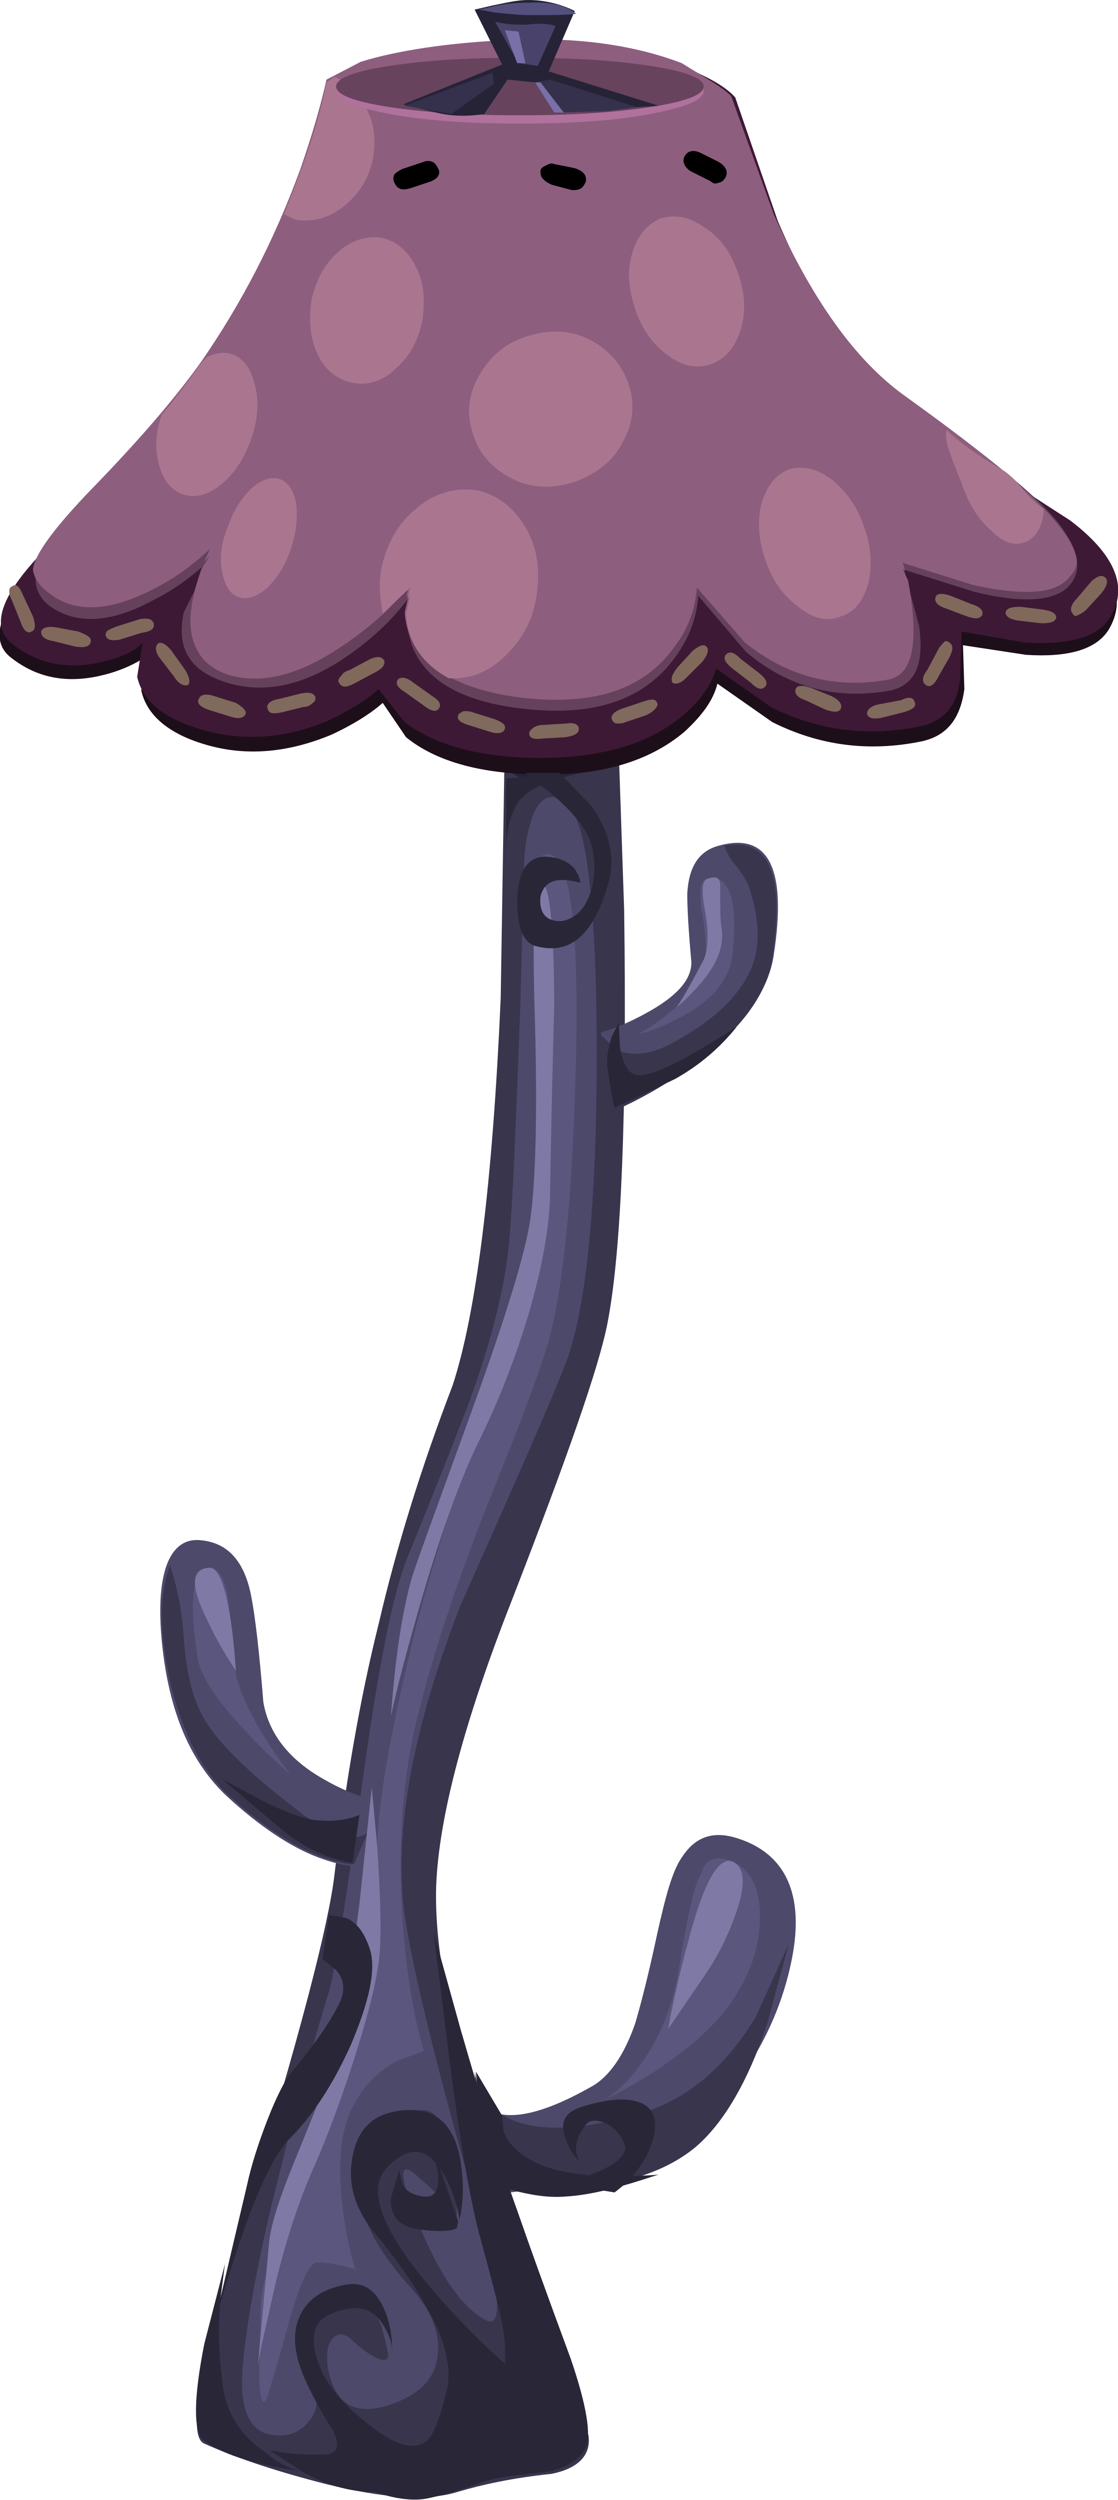<svg enable-background="new 0 0 81.5 182.1" viewBox="0 0 81.5 182.1" xmlns="http://www.w3.org/2000/svg"><path d="m36.5 72.7.3-19 8-8 .7 20.6c.2 14.8-.2 24.8-1.2 30-.6 3.2-3 10-7 20.3-3.5 8.9-5.3 15.8-5.5 20.7-.2 5.3 1.5 13.1 5.2 23.6 1.8 5.3 3.8 10.8 5.9 16.5.2 1.4-.7 2.4-2.7 2.8-2.9.3-5.1.8-6.8 1.3-2.2.7-5.4.5-9.8-.6-3.1-.8-6-1.7-8.7-2.9-1.3-.5-.3-6 2.9-16.5 4-13 6.2-21.4 6.6-25.1.8-6.5 1.8-12.5 3.2-18.1 1.3-5.6 3.1-11.4 5.4-17.4 1.7-5.2 2.9-14.5 3.5-28.2z" fill="#38354d"/><path d="m53.4 133.8c3.7 1 5.2 3.9 4.4 8.5-.7 3.9-2.4 7.5-5.3 11-2.2 2.7-5.6 4.6-10.3 5.7l-6.4.9-1.5-7.8c.2.6.5 1 1 1.4 1.5 1.1 4.1.6 7.8-1.5 1.3-.7 2.4-2.3 3.2-4.6.3-1 .9-3.2 1.6-6.5.6-2.7 1.1-4.6 1.8-5.6.9-1.4 2.1-1.9 3.7-1.5z" fill="#4d496b"/><path d="m14.7 112.2c1.9.2 3.1 1.5 3.6 4 .3 1.5.6 4.1.9 7.8.4 2.3 1.9 4.2 4.4 5.6 1.2.7 2.4 1.2 3.6 1.5l-1.5 4.8c-.6 0-1.4-.2-2.5-.6-2.1-.8-4.3-2.3-6.6-4.4-2.7-2.5-4.3-6.2-4.8-11.3s.6-7.7 2.9-7.4z" fill="#4d496b"/><path d="m44.8 80.7-1-5.5c1.1-.3 2.2-.8 3.3-1.4 2.2-1.2 3.3-2.4 3.3-3.7-.2-2.2-.3-3.9-.3-5 .1-1.9.8-3.1 2.3-3.5 3.6-1 5 1.6 4 8-.4 2.7-2.4 5.4-6.1 8-1.9 1.4-3.7 2.4-5.5 3.1z" fill="#4d496b"/><path d="m38.2 63.5c0-1.2.1-2.3.4-3.3.5-2 1.4-2.6 2.6-1.8 1.5 1 2.3 7.1 2.3 18.4 0 11.2-.8 18.8-2.3 22.6-1 2.6-3.6 8.5-7.7 17.7-3.5 9.1-4.8 16.5-4 22.4.6 4 2.3 11 5.1 20.8 1.9 6.5 2.1 9.4.8 8.7-1.7-.9-3.3-3.2-4.8-6.8s-1.6-4.9-.3-3.8c1.5 1.3 2.5 2.3 3 3 0-1.9-.1-3.5-.5-5-.7-3-2.1-3.5-4-1.5-2.1 2.1-2.8 4.2-2.2 6.5.4 1.4 1.5 3.2 3.4 5.3 1.5 1.7 2.1 3.3 1.9 4.9-.2 1.8-1.5 3-3.9 3.7-2.3.6-3.6-.3-4.1-2.8-.1-.9-.1-1.6.3-2.1s.9-.5 1.5.1c1.1 1 1.9 1.4 2.3 1.4.2 0 .3-.1.3-.4-.2-1-.4-1.9-.8-2.8-.7-1.8-1.5-2.5-2.5-2.2-1.6.5-2.5 1.5-2.7 2.8-.1.9.1 2.5.7 4.7.2.9.1 1.7-.5 2.4-.5.6-1.2 1-2 1-2.2.1-3.1-1.6-2.8-5.1.3-3.4 1.2-8.3 2.8-14.5 1.2-4.9 2.4-9.2 3.5-12.8.4-1.4 1.2-6.4 2.4-15 1.1-8.2 2.2-13.7 3.2-16.3 2-4.9 3.5-8.7 4.5-11.3 1.7-4.6 2.7-8.6 3-11.8s.5-8.7.8-16.5z" fill="#4d496b"/><path d="m57.5 141.6-1.6 5.9c-1.4 4.2-3.2 7.2-5.2 8.9-2.3 1.9-5.6 2.9-9.9 3l-5.8-.4-.4-8.1.2 1c .2.7.7 1.3 1.3 1.8 2 1.6 5.5 1.7 10.4.3 3.5-1 6.3-3.3 8.6-7.1z" fill="#38354d"/><path d="m12.4 114c .5 1.6.9 3.4 1 5.4.2 2.6.7 4.6 1.6 6 1 1.6 3 3.6 6.1 6 2.7 2.2 4.6 2.9 5.7 2.1l-1 2.3c-.6 0-1.4-.2-2.5-.6-2.1-.8-4.3-2.3-6.6-4.4-2-1.8-3.4-4.6-4.3-8.3-.8-3.6-.8-6.4 0-8.5z" fill="#38354d"/><path d="m52.8 61.6c3.3-.6 4.4 2.1 3.5 8.2-.4 2.7-2.4 5.4-6.1 8-1.8 1.3-3.6 2.3-5.4 3.1l-1-5.5 1.2 1.1c1.2.5 2.7.3 4.5-.8 3-1.7 4.8-3.6 5.5-5.8.4-1.5.3-3.2-.4-5.3-.2-.5-.5-1-1-1.6s-.7-1.1-.8-1.4z" fill="#38354d"/><path d="m53.4 135.6c1.3.6 2 1.9 2 4 0 2.2-.7 4.3-2.2 6.4-1.3 1.8-3.2 3.4-5.8 5.1-1.3.8-2.4 1.4-3.4 1.9.7-.4 1.5-1.1 2.3-2.1 1.6-2 2.7-4.5 3.2-7.5.6-3.8 1.1-6.1 1.6-6.9.3-1.1 1.1-1.4 2.3-.9z" fill="#5a567e"/><path d="m15.2 114.2c.8 0 1.3.9 1.5 2.8.3 3.2.5 4.9.5 5 .5 2 1.8 4.4 4 7.3-1-.9-2.1-1.9-3.2-3.1-2.2-2.3-3.4-4.1-3.6-5.5-.3-1.8-.4-3.3-.3-4.5.1-1.3.5-2 1.1-2z" fill="#5a567e"/><path d="m51.6 64c1.6-.3 2.2 1.6 1.8 5.5-.2 1.8-1.4 3.3-3.6 4.5-1.1.6-2.2 1.1-3.2 1.3 1.7-1 3.1-2.2 4.3-3.5.6-.7.7-2.2.4-4.6-.4-2.1-.3-3.2.3-3.2z" fill="#5a567e"/><path d="m37.4 97.7c2-4.5 2.8-11.8 2.3-21.8-.3-4.6-.5-7.7-.6-9.4-.1-2.6.1-4 .5-4.2 1.8-.7 2.6 4.1 2.4 14.3-.2 9.4-.8 16.3-1.9 20.7-.5 1.9-1.9 5.7-4.2 11.4s-4.1 11-5.3 15.7c-1.4 5.3-1.7 11.1-1.1 17.3.3 3.1.8 5.7 1.4 7.7l-1.9.7c-1.4.7-2.6 1.9-3.4 3.6s-1 4.1-.6 7.3c.2 1.6.5 3 .9 4.3-1-.3-1.9-.5-2.8-.5-.5 0-1.2 1.4-2 4.2-1 3.7-1.6 5.5-1.6 5.6-.3.7-.5.4-.6-1.1 0-2.2.1-3.9.1-5.2 0-1.4.6-3.9 1.9-7.5 1.4-4.2 2.3-7.1 2.6-8.6.1-.8.9-3.5 2.4-8.2 1.1-3.5 1.6-6.6 1.6-9.1 0-3.5 1-9 2.9-16.7 2.2-8 4.5-14.9 7-20.5z" fill="#5a567e"/><path d="m40.1 86.7c0 2.4-.5 5.3-1.5 8.8-1 3.4-2.3 6.7-3.8 9.7-1.2 2.5-2.7 6.5-4.3 12.1-.8 2.8-1.5 5.4-2 7.7.3-4.2.8-7.5 1.5-10 .1-.4 1.5-4.3 4.2-11.7 2.4-6.6 3.9-11.3 4.4-14.1.4-2.4.6-7.3.4-14.7-.2-6.4-.1-9.8.4-10.1.6-.4 1 2.6 1 9-.1 3.4-.2 7.8-.3 13.3z" fill="#7f79a6"/><path d="m27.1 130.2.4 4.3c.2 3.2.3 5.7.2 7.5-.1 1.7-.7 4.2-1.7 7.4s-2.1 6.2-3.4 9.1c-1 2.4-2 5.4-2.8 9.1-.4 1.8-.8 3.4-1 4.7l.8-8.8c.1-1.3.7-3.2 1.8-5.9 1.6-3.9 2.5-6.2 2.7-6.9.6-1.9 1.3-5.9 2.1-12z" fill="#7f79a6"/><path d="m53.4 135.6c.9.4 1 1.7.2 3.9-.6 1.7-1.4 3.2-2.3 4.5l-2.6 3.8c.4-2.2.9-4.3 1.5-6.5 1.1-4.2 2.2-6.1 3.2-5.7z" fill="#7f79a6"/><path d="m51.6 64c .6-.2.9-.1.9.5 0 1.5 0 2.6.1 3.1.2 1.3-.3 2.6-1.5 4-.6.7-1.2 1.3-1.8 1.8.7-1 1.3-2.2 2-3.5.3-.7.4-1.9.1-3.5s-.2-2.3.2-2.4z" fill="#7f79a6"/><path d="m15.2 114.2c.7-.1 1.2 1.2 1.6 3.7.2 1.3.3 2.5.4 3.8-.8-1.2-1.5-2.4-2.1-3.7-1.2-2.4-1.2-3.7.1-3.8z" fill="#7f79a6"/><path d="m37.8 56.6c-.5-.3-1-.6-1.4-.7 0-.8 0-1.7.2-2.7l.2-1.2 7.2-6.3.4 9.2c-1.2.7-2.5 1.2-3.9 1.6-1.3.3-2.1.3-2.7.1z" fill="#262337"/><path d="m34.7 150.9 1.9 3.2.1 1.1c.3.9 1.1 1.7 2.3 2.3s3.1 1 5.6 1c1.3 0 2.4 0 3.4-.1-2.7.9-4.9 1.5-6.8 1.6-1.2.1-2.5-.1-4-.5l-2-.6z" fill="#292637"/><path d="m26.2 132.2-.5 3.5c-1.8-.3-3.5-1.1-5-2.3l-4.5-3.8 2.8 1.5c2 1 3.4 1.5 4.3 1.5 1.2.1 2.2-.1 2.9-.4z" fill="#292637"/><path d="m31.6 140.7 2 7.2c1.6 5.5 2.9 9.8 4.1 13.1.9 2.6 2.2 6.2 3.9 10.8 1.2 3.5 1.5 5.6 1.1 6.5-.4.8-1.3 1.4-2.5 1.7-1.5.2-2.6.3-3.3.4s-1.5.3-2.6.7c-1.2.4-2.2.7-3.2.9-1.1.2-2.5 0-4.1-.6l-1.9-1.2 4.7-1.4c3.2-1.2 5.3-2.4 6.1-3.7.9-1.3 1.1-3.1.8-5.3-.1-.8-.7-3.2-1.8-7.2-.6-2.3-1.4-6.7-2.2-13.1z" fill="#292637"/><path d="m70.2 47 .1 3.2c-.3 2.2-1.3 3.4-3.1 3.8-3.9.8-7.5.3-10.9-1.4l-4-2.8c-.3 1.2-1.1 2.3-2.4 3.5-2.6 2.2-6.3 3.3-11.1 3.1-4-.1-7.1-1-9.2-2.7l-1.7-2.5c-.9.8-2.2 1.6-3.7 2.3-3.1 1.3-6.1 1.6-9 .8s-4.5-2.2-4.9-4l .4-2.5c-.9.6-2 1.1-3.3 1.4-2.5.6-4.7.2-6.6-1.3-1.7-1.3-.8-3.8 2.7-7.4 6-6.1 9.7-10.3 11.3-12.7 2.9-4.4 5.3-9.3 7.2-14.8.9-2.7 1.5-5 1.9-6.9l2.5-1.3c2.6-.9 6.3-1.5 11.1-1.7s8.9.4 12.3 1.8c1.7.7 3 1.4 3.7 2.2l3.1 9.2c2.8 6.6 5.9 11.3 9.5 14.1 2.8 2.2 6.8 4.9 11.8 8.2 3.3 2.6 4.3 5 2.9 7.3-.9 1.4-2.9 2-6 1.8z" fill="#1d0f1a"/><path d="m70 49.1c-.1 2.2-1.1 3.4-2.9 3.8-3.9.8-7.5.3-10.9-1.4l-4-2.8c-.3 1.1-1.1 2.3-2.4 3.4-2.6 2.2-6.3 3.2-11.1 3.1-4-.1-7.1-1-9.2-2.6l-1.9-2.4c-.9.8-2.2 1.6-3.7 2.3-3.1 1.3-6.1 1.5-9 .7s-4.5-2.1-4.9-3.9l.4-2.5c-.6.7-1.7 1.1-2.9 1.4-2.5.6-4.7.2-6.6-1.3-1.7-1.3-.8-3.7 2.7-7.2 6-5.9 9.7-10.1 11.3-12.4 2.9-4.3 5.3-9.1 7.2-14.5.9-2.7 1.5-4.9 1.9-6.7l2.5-1.3c2.6-.9 6.3-1.5 11.1-1.7s8.9.4 12.3 1.8c1.7.7 3 1.4 3.7 2.2l3.1 9c2.8 6.5 5.9 11.1 9.5 13.8 2.8 2.1 6.8 4.8 11.8 8 3.3 2.5 4.3 4.9 2.9 7.1-.9 1.4-2.9 2-6.2 1.8l-4.6-.8z" fill="#3e1935"/><path d="m53.3 7 3.1 8.6c2.8 6.2 5.9 10.6 9.5 13.2 5 3.6 8.4 6.3 10.2 8.1 2.4 2.5 3 4.4 1.9 5.7-1 1.2-3.4 1.4-7 .5l-5.1-1.6 1.1 4.1c.4 2.8-.3 4.3-2.1 4.7-3.9.7-7.4-.2-10.5-2.8l-3.5-4.1c-.1 1.5-.6 3-1.7 4.5-2.1 2.9-5.5 4.2-10.3 3.8s-7.7-1.9-8.8-4.5c-.3-.8-.5-1.7-.4-2.6l.2-1.2c-1 1.4-2.3 2.7-3.9 3.9-3.2 2.4-6.2 3.3-9.2 2.5-2.9-.8-4-2.5-3.4-5.2l1.9-3.8c-1.2 1.1-2.5 2.1-4.1 2.9-3.1 1.7-5.6 1.8-7.5.5-1.8-1.3-1.4-3.4 1.2-6.3 5.9-6.6 9.2-10.4 9.8-11.3 2.9-4.2 5.3-8.8 7.2-14 .9-2.6 1.5-4.7 1.9-6.5l2.5-1.3c2.6-.8 6.3-1.4 11.1-1.6s8.9.4 12.3 1.7c1.6.7 2.9 1.4 3.6 2.1z" fill="#66415c"/><path d="m53.3 7 3.1 8.6c2.8 6.2 5.9 10.6 9.5 13.2 4.2 3 7.1 5.3 8.8 6.9 2.4 2.2 3.7 3.9 3.8 5.2 0 .4-.2.8-.6 1.2-1 1.2-3.4 1.3-7 .5l-5.1-1.6.2.6-.2-.2.4.9c.8 4.4.4 6.8-1.4 7.2-3.9.7-7.4-.2-10.5-2.7l-3.5-4c-.1 1.5-.6 3-1.7 4.4-2.1 2.9-5.5 4.1-10.3 3.7-3.4-.3-5.9-1.2-7.5-2.6-1.1-1-1.7-2.2-1.8-3.7l.3-1.3-.2.2.2-.8c-1.1 1.4-2.5 2.7-4.2 3.9-3.3 2.4-6.2 3.3-8.8 2.6-1.7-.5-2.7-1.6-2.9-3.5-.1-1.2.2-2.6.8-4.3l.6-.9-.4.4.4-.9c-1.2 1.1-2.5 2.1-4.1 2.9-3.1 1.6-5.6 1.8-7.5.4-.7-.5-1.2-1.1-1.3-1.8.1-1.1 1.6-3.1 4.3-5.9 3.7-3.8 6.3-6.9 8-9.3 2.9-4.2 5.3-8.8 7.2-14 .9-2.6 1.5-4.7 1.9-6.5l2.5-1.3c2.6-.8 6.3-1.4 11.1-1.6s8.9.4 12.3 1.7c1.6 1 2.9 1.7 3.6 2.4z" fill="#8e5e7f"/><path d="m25.7 157.1c.4-2.2 1.7-3.3 4-3.4 2.2-.1 3.5 1.2 3.9 3.9.2 1.4.2 2.7-.1 4.1-.2-1.3-.6-2.4-1.2-3.4-1.1-1.9-2.5-2.1-4.1-.4-1.5 1.6-.4 4.6 3.5 9.1 1.9 2.2 4 4.3 6.3 6.2v1.4c-.1 1.1-.3 2.3-.8 3.4-.5 1.3-1.9 2.2-4.2 2.9-2 .5-4.1.7-6.3.6-1.6-.1-3.2-.6-4.9-1.6l-2.1-1.4 1.3.2c1 .1 1.9.1 2.8.1.8-.1 1-.7.5-1.7-1-1.6-1.7-2.9-2.2-4.1-.7-1.7-.8-3.2-.2-4.4s1.7-1.9 3.4-2.2c1.4-.2 2.3.6 2.9 2.3.3.9.4 1.8.4 2.7 0-.8-.3-1.5-.7-2.1-.8-1.3-2.1-1.5-3.9-.7-1.1.5-1.4 1.6-.9 3.2.5 1.7 1.8 3.3 3.9 4.9 1.9 1.5 3.3 1.8 4.1 1.1.5-.4 1-1.7 1.5-3.8.3-1.5-.1-3.3-1.2-5.4-.8-1.5-2-3.4-3.8-5.6-1.7-1.9-2.3-3.9-1.9-5.9z" fill="#292637"/><path d="m30.9 160c .8.1 1.2-.5 1-1.9l-.5-2.1 2 5.8-.1.5c-.3.2-1.2.3-2.7.1s-2.2-1-2.1-2.3l.6-2 .2.9c.2.5.7.9 1.6 1z" fill="#292637"/><path d="m40.2 67c .6.2 1.1.1 1.7-.3s1-1.1 1.3-2.2c.2-1.1.2-2.2-.2-3.3-.4-1-1.3-2.1-2.7-3.3l-2-1.6h2.5l2.3 2.4c1.4 2 1.8 3.9 1.2 5.8-1.1 3.7-2.8 5.1-5.3 4.4-.9-.3-1.3-1.4-1.3-3.4.1-2 .7-3 1.9-3.1 1 0 1.8.3 2.3.9.2.3.4.7.4 1-.4-.1-.8-.2-1.3-.2-.9 0-1.4.4-1.6 1.2-.1.9.2 1.5.8 1.7z" fill="#292637"/><path d="m36.9 56.7 5.5-.4c-.6.1-1.2.3-1.9.5-1.3.4-2.2.9-2.7 1.6-.6.9-.9 2.1-.9 3.6z" fill="#292637"/><path d="m41.1 159.1 2.5-.9c1.6-.7 2.2-1.4 1.9-2.1-.4-.8-.9-1.3-1.5-1.5s-1.1-.2-1.4.3c-.6.8-.8 1.6-.4 2.5-.5-.5-.8-1.1-1-1.7-.4-1.2 0-1.9 1.4-2.3 1.7-.5 3-.6 3.9-.3 1 .3 1.4 1.1 1.2 2.3-.2 1-.7 2.1-1.6 3.1-.4.5-.9.9-1.3 1.2z" fill="#292637"/><path d="m24.7 146c .5-1 .4-1.8-.2-2.5l-1-.8.5-3.2 1.2.2c.8.3 1.4 1.1 1.8 2.4.4 1.5-.1 3.7-1.4 6.8-1.3 2.9-2.8 5.2-4.5 6.9-1.3 1.3-2.8 4.7-4.5 10.2-.6 1.9-1.1 3.7-1.5 5.5l2.9-12.3c.3-1.4.8-3 1.5-4.8s1.3-2.9 1.7-3.4c1.6-1.9 2.8-3.6 3.5-5z" fill="#292637"/><path d="m21.9 180c-3.5-.5-5.9-1.3-7.1-2.3-.7-.6-.7-3 .1-7l1.5-5.8-.3 2.3c-.2 1.9-.2 4 .1 6.2.2 2.2 1.2 3.9 3.1 5.2.8.7 1.7 1.2 2.6 1.4z" fill="#292637"/><path d="m45.1 74.5.1 1.8c.2 1.2.6 1.9 1.2 2 1 .2 3.4-1 7.3-3.5-1.2 1.5-2.7 2.8-4.5 3.8l-4.4 2.1c-.2-.7-.3-1.6-.5-2.8-.1-.7 0-1.5.3-2.4z" fill="#292637"/><path d="m15.1 26c .7-.3 1.3-.4 1.8-.2.9.3 1.4 1.1 1.7 2.3s.2 2.5-.3 3.9-1.2 2.5-2.2 3.3-1.9 1-2.8.7c-.8-.3-1.4-1-1.7-2.1s-.3-2.3.2-3.7c1.2-1.4 2.1-2.7 2.9-3.8z" fill="#aa758f"/><path d="m21.2 40c-.4 1.2-1 2.1-1.7 2.8-.8.7-1.5.9-2.1.7s-1-.8-1.2-1.8-.1-2.1.4-3.3c.4-1.2 1-2.1 1.7-2.8.8-.7 1.5-.9 2.1-.7s1 .8 1.2 1.8c.1 1.1 0 2.1-.4 3.3z" fill="#aa758f"/><path d="m30.8 23.3c-.3 1.5-.9 2.6-1.9 3.5-.9.9-2 1.3-3.1 1.1s-2-.8-2.6-2-.7-2.5-.5-4c .3-1.4.9-2.6 1.9-3.5s2-1.2 3.1-1.1c1.1.2 2 .9 2.6 2.1.6 1.1.7 2.4.5 3.9z" fill="#aa758f"/><path d="m20.7 15.6c1.5-3.7 2.6-6.9 3.1-9.6l.6-.4c1 .4 1.8 1.2 2.3 2.3.6 1.1.7 2.3.5 3.6-.3 1.5-1 2.6-2.1 3.5s-2.3 1.2-3.6 1z" fill="#aa758f"/><path d="m30.4 37c1.3-1.1 2.8-1.5 4.3-1.3 1.5.3 2.7 1.2 3.6 2.7s1.1 3.2.8 5.1c-.3 1.8-1.1 3.2-2.4 4.4-1.2 1.1-2.5 1.6-4 1.5-2-1.1-3-2.7-3.1-4.7l.3-1.3-.2.2.2-.8-2 1.9c-.2-1.1-.3-2.2-.1-3.3.4-1.8 1.2-3.3 2.6-4.4z" fill="#aa758f"/><path d="m45.8 27.9c.5 1.4.4 2.9-.4 4.3-.7 1.4-1.9 2.3-3.5 2.9-1.6.5-3.1.5-4.5-.2s-2.4-1.7-2.9-3.2-.4-2.9.4-4.3 1.9-2.4 3.5-2.9 3.1-.5 4.5.2 2.4 1.8 2.9 3.2z" fill="#aa758f"/><path d="m53.8 19.9c.5 1.4.6 2.8.2 4.1s-1.1 2.1-2.1 2.5c-1.1.4-2.1.2-3.2-.6s-1.9-1.9-2.4-3.4-.6-2.8-.2-4.1 1.1-2.1 2.1-2.5c1.1-.3 2.1-.1 3.2.7 1.1.7 1.9 1.8 2.4 3.3z" fill="#aa758f"/><path d="m73.2 34.3c.4.3.9.7 1.4 1.4.6.7 1.1 1.1 1.5 1.4-.1 1.3-.6 2.1-1.4 2.4s-1.6 0-2.5-.9c-.9-.8-1.6-1.9-2.1-3.4-.4-1-.7-1.7-.8-2.1-.3-.7-.4-1.3-.3-1.8.8.8 2.1 1.8 4.2 3z" fill="#aa758f"/><path d="m63 38.4c.5 1.4.6 2.8.3 4.1-.4 1.3-1 2.1-2 2.4-1 .4-2 .2-3.1-.7-1.1-.8-1.9-1.9-2.4-3.4-.5-1.4-.6-2.8-.3-4.1.4-1.3 1-2.1 2-2.5 1-.3 2-.1 3.1.7 1.1.9 1.9 2 2.4 3.5z" fill="#aa758f"/><path d="m13.5 48.8c.3.5.4.9.2 1.1-.3.1-.7-.1-1-.6l-1-1.3c-.4-.5-.4-.9-.2-1.1s.6 0 1 .5z" fill="#80695b"/><path d="m17.6 54.3c-.1.2-.2.4-.4.5s-.5.1-.7 0l-1.5-.5c-.2-.1-.4-.2-.6-.4-.1-.2-.1-.4 0-.6.2-.5.6-.6 1.2-.4l1.5.5c.2.1.4.2.5.4s.1.3 0 .5z" transform="matrix(1 0 0 -1 14.35 66.6)"/><path d="m17.9 52c-.1.3-.5.4-1.1.2l-1.6-.5c-.6-.2-.9-.5-.7-.8.1-.3.5-.4 1.1-.2l1.6.5c.5.3.8.6.7.8z" fill="#806a5d"/><path d="m23 53.2c.1.5-.2.8-.8 1l-1.5.3c-.2.1-.4 0-.6-.1s-.4-.2-.4-.4 0-.4.2-.6.4-.3.6-.4l1.5-.4c.2 0 .4 0 .6.1s.3.3.4.5z" transform="matrix(1 0 0 -1 19.7 66.45)"/><path d="m23 50.8c0 .1 0 .3-.2.4-.2.2-.4.3-.7.3l-1.6.4c-.6.1-.9.1-1-.3-.1-.3.2-.6.9-.7l1.6-.4c.6-.1.9 0 1 .3z" fill="#806a5d"/><path d="m28 51c .2.4 0 .8-.5 1.1l-1.4.7c-.5.2-.9.1-1.1-.3-.1-.2-.1-.4 0-.6s.3-.4.5-.5l1.4-.7c.2-.2.4-.2.6-.1.2 0 .4.2.5.4z" transform="matrix(1 0 0 -1 24.9 63.9)"/><path d="m28 48.1c.1.3-.1.6-.7.9l-1.5.8c-.6.3-.9.3-1.1-.1-.1-.1 0-.3.2-.5.1-.2.3-.3.6-.4l1.5-.8c.5-.2.8-.2 1 .1z" fill="#80695b"/><path d="m32 51.6c-.2.3-.6.2-1.1-.2l-1.4-1c-.5-.3-.7-.6-.5-.9.2-.2.6-.2 1.1.2l1.4 1c .5.3.7.6.5.9z" fill="#806a5d"/><path d="m36.8 53.1c-.1.3-.5.4-1.1.2l-1.6-.5c-.6-.2-.8-.4-.7-.7 0-.1.2-.2.4-.3.2 0 .5 0 .7.1l1.6.5c.5.2.8.4.7.7z" fill="#806a5d"/><path d="m39.7 52.8 1.6-.1c.6-.1.9.1.9.4s-.3.5-1 .6l-1.7.1c-.7.1-1-.1-.9-.5.2-.3.5-.5 1.1-.5z" fill="#806a5d"/><path d="m47.9 51.2c.1.1 0 .3-.2.5s-.4.3-.6.4l-1.5.5c-.2.1-.4.1-.6.1s-.3-.1-.4-.3c-.1-.3.2-.6.8-.8l1.5-.5c.6-.2.9-.2 1 .1z" fill="#806a5d"/><path d="m51.5 47.1c.2.2.1.6-.3 1.1l-1.2 1.2c-.4.4-.8.5-1 .3-.1-.3 0-.6.4-1.1l1.1-1.2c.5-.4.8-.5 1-.3z" fill="#80695b"/><path d="m55.3 49c .5.4.7.7.5 1-.3.3-.6.2-1.1-.3l-1.3-1c-.5-.4-.7-.7-.5-1 .3-.3.6-.2 1.1.3z" fill="#80695b"/><path d="m61.3 51.6c-.1.3-.5.3-1.1.1l-1.5-.7c-.6-.2-.8-.5-.7-.8s.5-.3 1.1-.1l1.5.6c.6.3.8.6.7.9z" fill="#806a5d"/><path d="m66.7 51.2c.1.3-.2.5-.9.7l-1.6.4c-.6.1-.9 0-1-.3 0-.3.3-.6.9-.7l1.6-.3c.6-.3.9-.2 1 .2z" fill="#806a5d"/><path d="m69.2 46.8c.3.2.3.5 0 1.1l-.8 1.4c-.3.6-.6.8-.9.6s-.3-.6.1-1.1l.8-1.5c.1-.2.3-.4.5-.6 0 0 .2 0 .3.1z" fill="#80695b"/><path d="m71.6 44.8c-.2.3-.5.3-1.1.1l-1.6-.6c-.6-.2-.8-.5-.7-.8s.5-.3 1.1-.1l1.5.6c.7.2.9.5.8.8z" fill="#80695b"/><path d="m77 45c-.1.3-.4.4-1.1.4l-1.7-.2c-.6-.1-.9-.3-.9-.6.1-.3.4-.4 1.1-.4l1.6.2c.7.1 1 .3 1 .6z" fill="#80695b"/><path d="m80.6 42.1c.2.2.1.6-.3 1.1l-1.1 1.2c-.2.2-.4.3-.6.4s-.3.1-.4-.1c-.2-.2-.2-.6.3-1.1l1.1-1.3c.4-.3.7-.5 1-.2z" fill="#80695b"/><path d="m .9 42.7c.3-.2.5 0 .8.7l.7 1.5c.2.6.2 1-.1 1.1-.3.2-.6-.1-.8-.7l-.6-1.5c-.3-.6-.3-1 0-1.1z" fill="#80695b"/><path d="m11.2 45.4c.1.4-.2.6-.9.7l-1.6.5c-.6.1-.9 0-1-.3 0-.1 0-.3.2-.4s.4-.2.7-.3l1.6-.5c.6-.1.9 0 1 .3z" fill="#80695b"/><path d="m6.6 46.8c-.1.3-.4.4-1.1.3l-1.6-.4c-.6-.1-.9-.3-.9-.7.1-.3.5-.4 1.1-.3l1.6.3c.8.3 1 .5.9.8z" fill="#80695b"/><path d="m53.3 7 3.1 8.6c2.8 6.2 5.9 10.6 9.5 13.2 4.2 3 7.1 5.3 8.8 6.9 2.4 2.2 3.7 3.9 3.8 5.2 0 .4-.2.8-.6 1.2-1 1.2-3.4 1.3-7 .5l-5.1-1.6.2.6-.2-.2.4.9c.8 4.4.4 6.8-1.4 7.2-3.9.7-7.4-.2-10.5-2.7l-3.5-4c-.1 1.5-.6 3-1.7 4.4-2.1 2.9-5.5 4.1-10.3 3.7-3.4-.3-5.9-1.2-7.5-2.6-1.1-1-1.7-2.2-1.8-3.7l.3-1.3-.2.2.2-.8c-1.1 1.4-2.5 2.7-4.2 3.9-3.3 2.4-6.2 3.3-8.8 2.6-1.7-.5-2.7-1.6-2.9-3.5-.1-1.2.2-2.6.8-4.3l.6-.9-.4.4.4-.9c-1.2 1.1-2.5 2.1-4.1 2.9-3.1 1.6-5.6 1.8-7.5.4-.7-.5-1.2-1.1-1.3-1.8.1-1.1 1.6-3.1 4.3-5.9 3.7-3.8 6.3-6.9 8-9.3 2.9-4.2 5.3-8.8 7.2-14 .9-2.6 1.5-4.7 1.9-6.5l2.5-1.3c2.6-.8 6.3-1.4 11.1-1.6s8.9.4 12.3 1.7c1.6 1 2.9 1.7 3.6 2.4z" fill="none"/><path d="m51.3 6.6c0 .7-1.3 1.2-3.9 1.7s-5.8.7-9.5.7-6.8-.2-9.5-.7c-2.6-.5-3.9-1-3.9-1.7 0-.6 1.3-1.2 3.9-1.7s5.8-.7 9.5-.7 6.9.2 9.5.7 3.9 1 3.9 1.7z" fill="#b0729d"/><path d="m51.3 6.3c0 .6-1.3 1.1-3.9 1.5s-5.8.6-9.5.6-6.9-.2-9.5-.6-3.9-.9-3.9-1.5 1.3-1.1 3.9-1.5 5.8-.6 9.5-.6 6.9.2 9.5.6 3.9.9 3.9 1.5z" fill="#67435e"/><path d="m51.3 6.3c0 .6-1.3 1.1-3.9 1.5s-5.8.6-9.5.6-6.9-.2-9.5-.6-3.9-.9-3.9-1.5 1.3-1.1 3.9-1.5 5.8-.6 9.5-.6 6.9.2 9.5.6 3.9.9 3.9 1.5z" fill="none"/><path d="m40.4 8.2-1.4-2.2-2-.2-1.7 2.5c-1.2.2-2.5.2-3.9-.2l-2-.5 7.2-2.9-2-4 1.3-.3c1-.2 1.8-.4 2.6-.4 1.2 0 2.4.3 3.4.8l-1.9 4.4 8 2.5z" fill="#262337"/><path d="m35.9 5.3.1.8-3.1 2.2-3.4-.6z" fill="#35314d"/><path d="m46.4 7.8c-.6.1-1.4.2-2.2.3l-3.8.1-1.4-2.2 1.1-.2z" fill="#35314d"/><path d="m41.1 8.2h-.7l-1.4-2.2h.4z" fill="#7870a6"/><path d="m34.9.7.9-.2c.8-.2 1.7-.3 2.7-.3 1.6-.1 2.8.2 3.5.8-.7.1-1.8.1-3.3.1-.9 0-1.8-.1-2.7-.2z" fill="#54507e"/><path d="m36.1 1.6.6.1c.5.1 1 .1 1.6.1.9-.1 1.7-.1 2.2.1l-1.3 2.9-1.4-.2z" fill="#49436b"/><path d="m36.8 2.2 1 .1.5 2.3h-.6z" fill="#7870a6"/></svg>